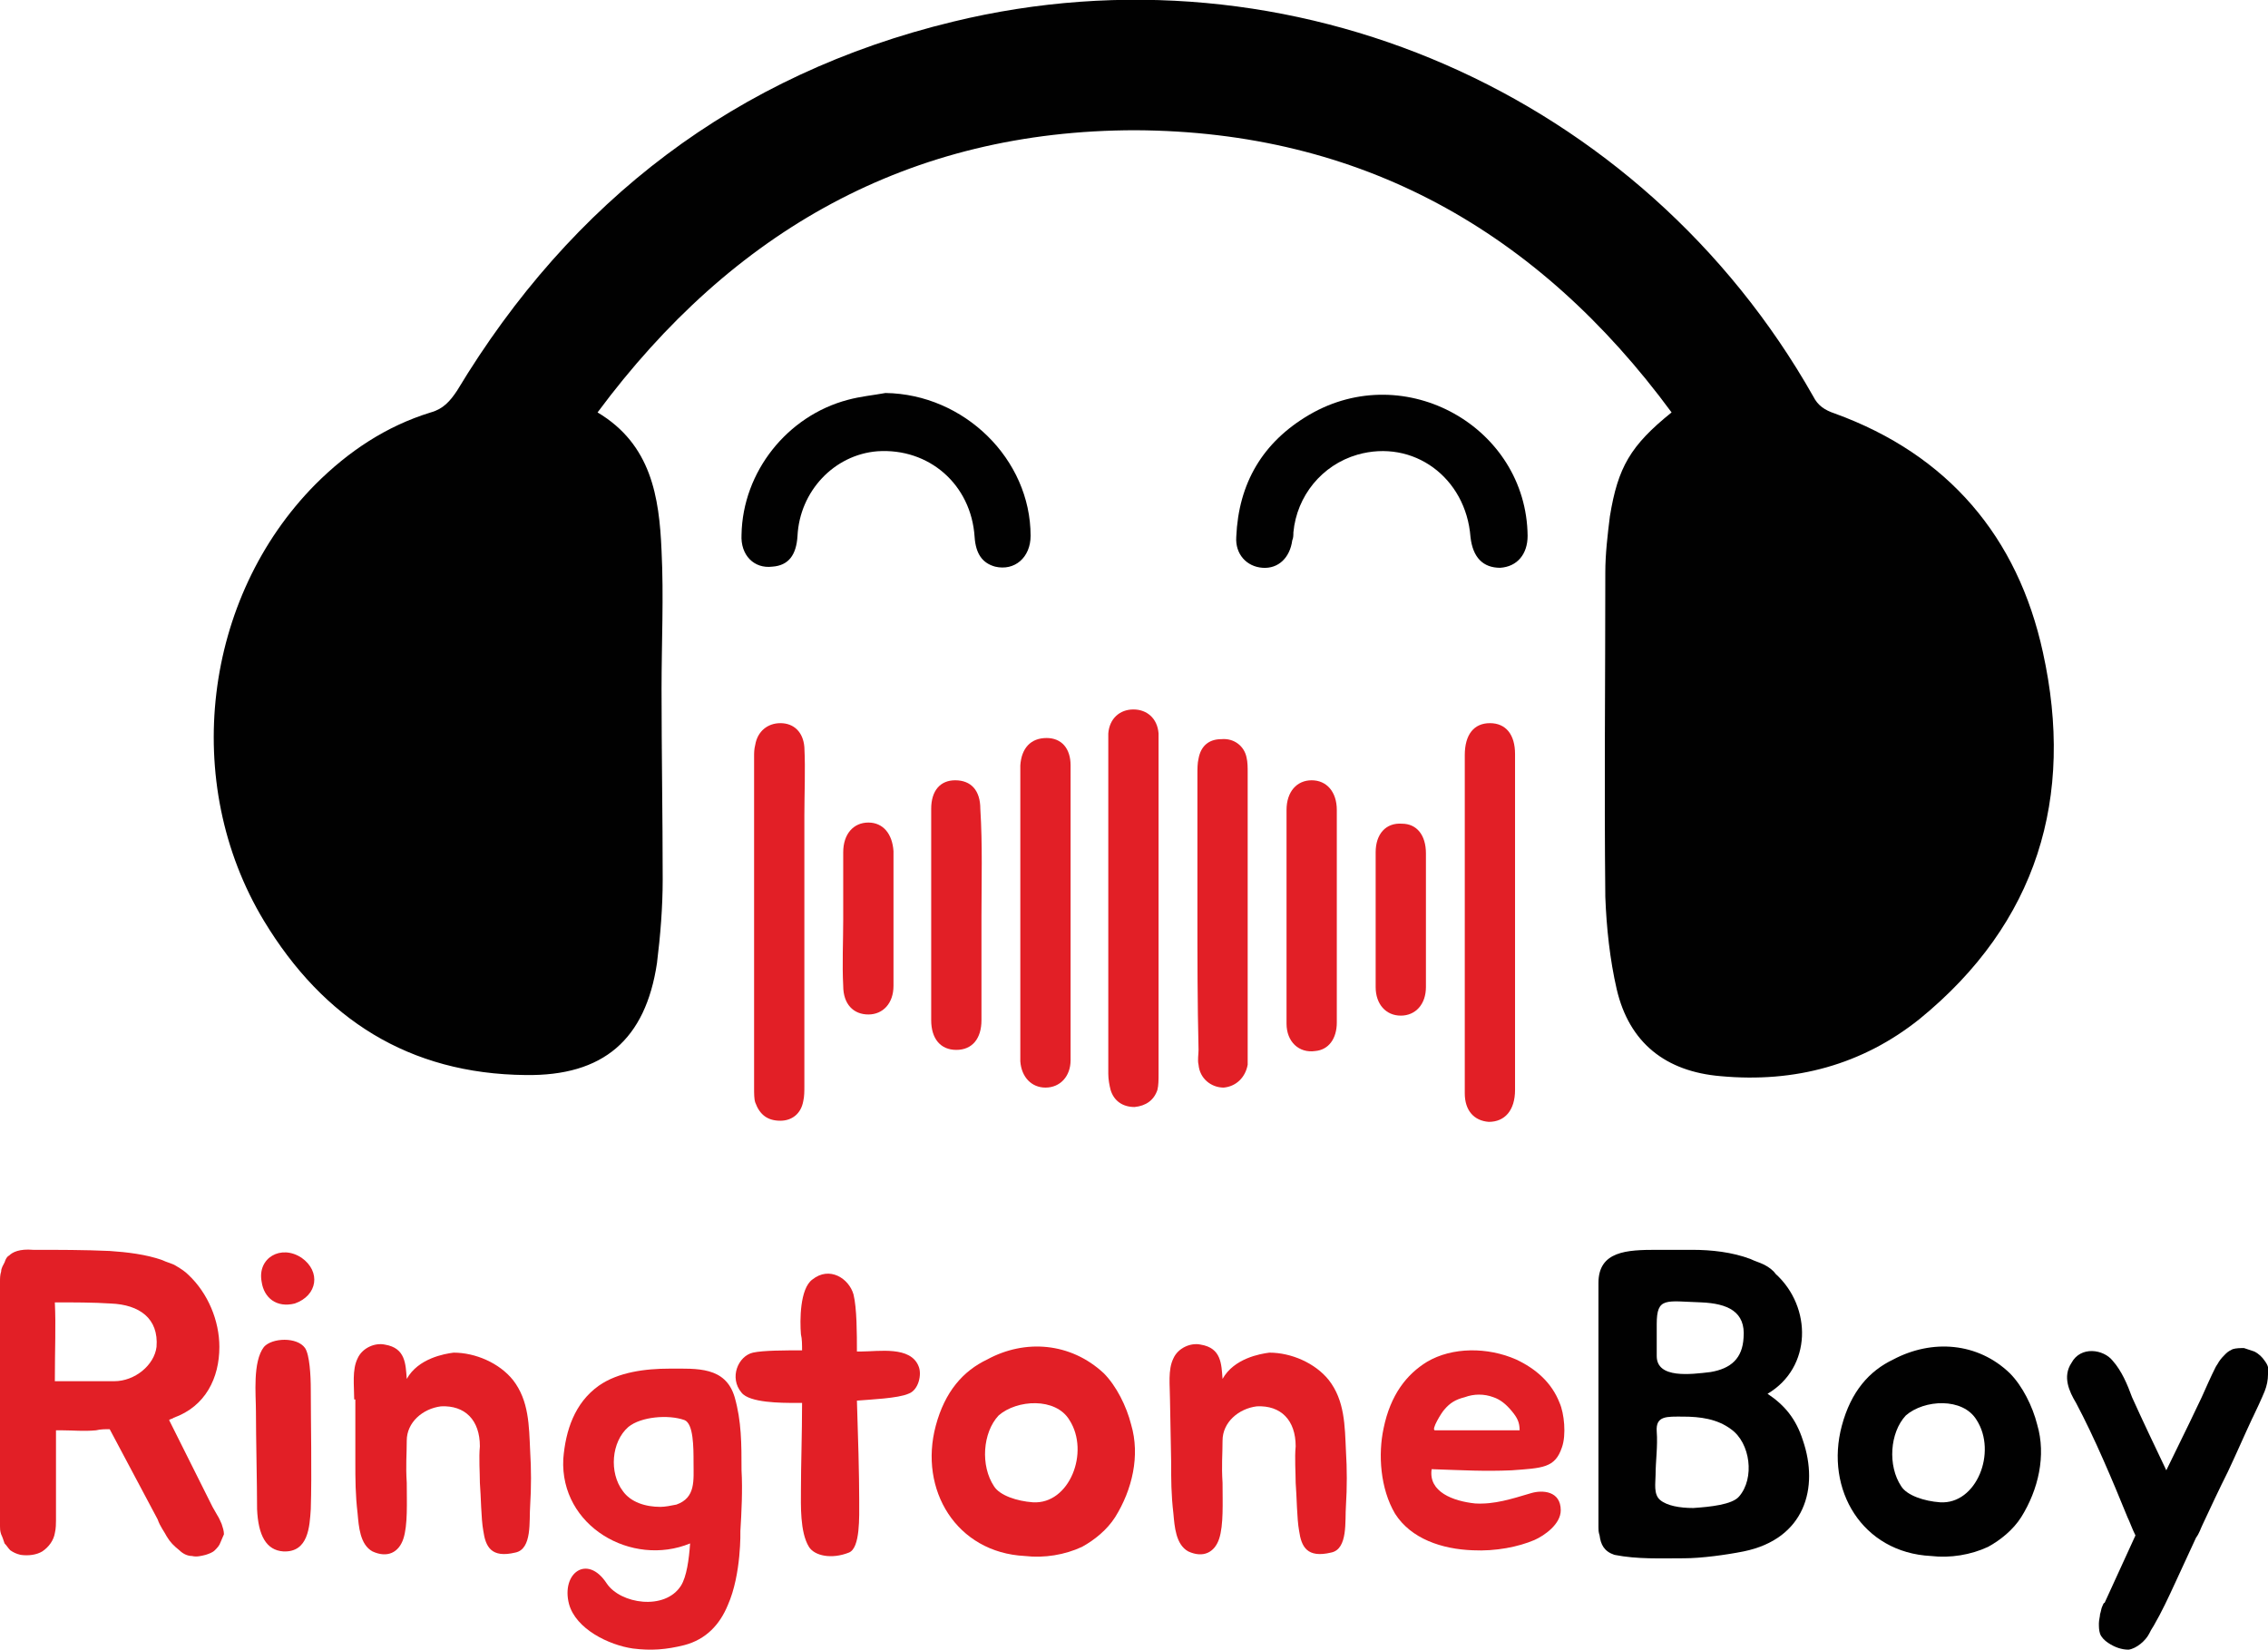 <?xml version="1.0" encoding="utf-8"?>
<!-- Generator: Adobe Illustrator 26.4.1, SVG Export Plug-In . SVG Version: 6.00 Build 0)  -->
<svg version="1.1" id="Layer_1" xmlns="http://www.w3.org/2000/svg" xmlns:xlink="http://www.w3.org/1999/xlink" x="0px" y="0px"
	 viewBox="0 0 198.5 144.4" style="enable-background:new 0 0 198.5 144.4;" xml:space="preserve">
<style type="text/css">
	.st0{fill:#E21F26;}
	.st1{fill:#010101;}
</style>
<g>
	<g>
		<path class="st0" d="M19.3,135c-0.1,0.3-0.3,0.5-0.5,0.7s-0.5,0.3-0.8,0.4c-0.4,0.1-0.8,0.2-1.2,0.1c-0.4,0-0.8-0.2-1.1-0.5
			c-0.5-0.4-0.8-0.7-1.1-1.2c-0.2-0.4-0.6-0.9-0.8-1.5l-4.2-7.9c-0.4,0-0.8,0-1.2,0.1c-1.1,0.1-2,0-2.9,0H4.9v6.8c0,0.4,0,0.7,0,1.1
			c0,0.2,0,0.7-0.1,1.1c-0.1,0.6-0.5,1.2-1.1,1.6c-0.5,0.3-1.2,0.4-1.9,0.3c-0.4-0.1-0.6-0.2-0.9-0.4c-0.2-0.2-0.3-0.4-0.5-0.6
			c-0.1-0.3-0.2-0.6-0.3-0.8C0,134,0,133.8,0,133.6v-21.4c0-0.3,0-0.6,0.1-0.9c0-0.3,0.2-0.6,0.3-0.8c0.1-0.3,0.2-0.5,0.4-0.6
			c0.3-0.3,0.9-0.6,2.1-0.5c2.2,0,4.5,0,6.7,0.1c1.5,0.1,3.2,0.3,4.6,0.8c0.4,0.2,0.9,0.3,1.2,0.5c0.5,0.3,0.8,0.5,1.1,0.8
			c1.7,1.6,2.7,4,2.7,6.3c0,2.7-1.2,5.2-4,6.2c-0.1,0.1-0.3,0.1-0.4,0.2l3.5,7l0.3,0.6c0.1,0.2,0.3,0.5,0.4,0.7
			c0.2,0.3,0.3,0.6,0.4,0.8c0.1,0.3,0.2,0.6,0.2,0.9C19.5,134.5,19.4,134.8,19.3,135z M10,120.9c1.8,0,3.5-1.4,3.7-3
			c0.2-2.5-1.5-3.7-4-3.8C8.2,114,6.4,114,4.8,114c0.1,2.1,0,4,0,6.9H10z"/>
		<path class="st0" d="M27.2,132.1c-0.1,1.5-0.2,3.8-2.4,3.7c-1.5-0.1-2.2-1.4-2.3-3.7c0-2.3-0.1-6.2-0.1-8.6c0-1.4-0.3-4.3,0.7-5.6
			c0.7-0.8,2.9-0.9,3.6,0.1c0.4,0.6,0.5,2.4,0.5,3.6C27.2,124.4,27.3,129,27.2,132.1z M22.9,112.2c-0.4-2.1,1.7-3.3,3.5-2.1
			c1.7,1.2,1.4,3.3-0.6,4C24.2,114.5,23.1,113.6,22.9,112.2z"/>
		<path class="st0" d="M31,122.5c0-1.2-0.2-2.6,0.3-3.6c0.4-0.9,1.5-1.4,2.4-1.2c1.8,0.3,1.8,1.7,1.9,3c1-1.8,3.3-2.2,4.1-2.3
			c1.9,0,4,0.9,5.2,2.4c1.4,1.8,1.4,4,1.5,6.2c0.1,1.6,0.1,3.2,0,4.8c-0.1,1.3,0.2,3.8-1.3,4.1c-2.1,0.5-2.6-0.5-2.8-1.9
			c-0.2-1.1-0.2-3-0.3-4.2c0-0.9-0.1-2.2,0-3.2c0-2.3-1.3-3.6-3.4-3.5c-1.6,0.2-3,1.4-3,3c0,1.3-0.1,2.1,0,3.7
			c0,1.7,0.1,3.7-0.3,4.9c-0.4,1.2-1.4,1.7-2.7,1.1c-1.1-0.6-1.2-2.2-1.3-3.3c-0.2-1.7-0.2-3-0.2-4.6v-5.4H31z"/>
		<path class="st0" d="M64.8,134c0,0,0.1,3.8-1.1,6.5c-0.7,1.7-1.9,3-3.8,3.5c-1.6,0.4-2.9,0.5-4.5,0.3c-2.1-0.3-5-1.7-5.6-3.9
			c-0.7-2.7,1.6-4.4,3.3-1.8c1.2,1.8,5.1,2.4,6.5,0.2c0.5-0.8,0.7-2.3,0.8-3.7c-5.1,2.1-11.4-1.5-11.1-7.4c0.2-2.5,1-4.9,3.1-6.4
			c1.7-1.2,4.1-1.5,6.2-1.5c2.4,0,4.9-0.2,5.7,2.5c0.6,2.1,0.6,4.1,0.6,6.4C65,130.4,64.9,132.4,64.8,134z M59.2,131.7
			c1.7-0.6,1.5-2.1,1.5-3.7c0-1.3,0-3.4-0.8-3.7c-1.4-0.5-3.8-0.3-4.9,0.6c-1.5,1.3-1.7,4-0.5,5.6c0.7,1,2,1.4,3.3,1.4
			C58.2,131.9,58.7,131.8,59.2,131.7z"/>
		<path class="st0" d="M79.5,122c-0.9,0.4-3.3,0.5-4.5,0.6c0.1,3,0.2,6.5,0.2,8.7c0,1.5,0.1,4.2-0.9,4.6c-1.5,0.6-3,0.3-3.5-0.5
			c-0.8-1.3-0.7-3.7-0.7-5c0-2.1,0.1-4.9,0.1-7.6h-0.6c-1.2,0-4,0-4.7-0.9c-1.1-1.3-0.3-3.2,1-3.5c0.9-0.2,2.8-0.2,4.3-0.2
			c0-0.5,0-1-0.1-1.4c-0.1-1.2-0.1-4,1-4.8c1.5-1.2,3.2-0.1,3.6,1.3c0.3,1.2,0.3,3.5,0.3,5h0.4c1.5,0,4.3-0.5,5,1.3
			C80.7,120.3,80.4,121.7,79.5,122z"/>
		<path class="st0" d="M96.6,120.2c1.1,1.1,2,2.9,2.4,4.5c0.8,2.7,0.1,5.7-1.4,8.1c-0.7,1.1-1.8,2-2.9,2.6c-1.5,0.7-3.3,1-5,0.8
			c-6-0.3-9.3-5.8-7.8-11.4c0.8-3,2.4-4.8,4.5-5.8C89.7,117.2,93.7,117.5,96.6,120.2z M87,130.1c0.5,0.8,2,1.3,3.4,1.4
			c3.2,0.2,5-4.4,3.2-7.2c-1.2-2-4.6-1.8-6.2-0.4C86,125.4,85.8,128.3,87,130.1z"/>
		<path class="st0" d="M102.4,122.5c0-1.2-0.2-2.6,0.3-3.6c0.4-0.9,1.5-1.4,2.4-1.2c1.8,0.3,1.8,1.7,1.9,3c1-1.8,3.3-2.2,4.1-2.3
			c1.9,0,4,0.9,5.2,2.4c1.4,1.8,1.4,4,1.5,6.2c0.1,1.6,0.1,3.2,0,4.8c-0.1,1.3,0.2,3.8-1.3,4.1c-2.1,0.5-2.6-0.5-2.8-1.9
			c-0.2-1.1-0.2-3-0.3-4.2c0-0.9-0.1-2.2,0-3.2c0-2.3-1.3-3.6-3.4-3.5c-1.6,0.2-3,1.4-3,3c0,1.3-0.1,2.1,0,3.7
			c0,1.7,0.1,3.7-0.3,4.9s-1.4,1.7-2.7,1.1c-1.1-0.6-1.2-2.2-1.3-3.3c-0.2-1.7-0.2-3-0.2-4.6L102.4,122.5L102.4,122.5z"/>
		<path class="st0" d="M136.6,132.2c0,1.2-1.4,2.2-2.3,2.6c-1.4,0.6-3.4,1-5.4,0.9c-2.7-0.1-5.4-1-6.8-3.2c-1.3-2.2-1.5-5.2-1-7.5
			c0.6-2.9,2-4.7,3.8-5.8c2.2-1.3,5.3-1.3,7.8-0.2c1.7,0.8,3.1,2,3.8,3.8c0.4,0.9,0.6,2.8,0.2,3.9c-0.6,1.8-1.7,1.8-4.4,2
			c-2.4,0.1-4.1,0-7-0.1c-0.3,2,1.9,2.8,3.8,3c1.7,0.1,3.2-0.4,4.9-0.9C135,130.4,136.6,130.5,136.6,132.2z M130.7,122.3
			c-0.8-0.3-1.7-0.3-2.5,0c-0.8,0.2-1.3,0.5-1.8,1.1c-0.2,0.2-1.2,1.8-0.8,1.8h7.4c0-0.7-0.2-1.1-0.7-1.7
			C131.8,122.9,131.3,122.5,130.7,122.3z"/>
		<path class="st1" d="M157.8,126.1c1.4,4.1,0.2,8.6-5.2,9.7c-1.5,0.3-3.7,0.6-5.2,0.6c-2,0-4.1,0.1-6.1-0.3
			c-0.9-0.3-1.2-0.9-1.3-1.7c-0.1-0.3-0.1-0.5-0.1-0.7v-21.4c0-2.8,2.5-2.9,5.1-2.9c1,0,2,0,3.1,0c1.7,0,3.5,0.2,5.1,0.8
			c0.4,0.2,0.8,0.3,1.2,0.5s0.8,0.5,1,0.8c3.2,2.9,3.2,8.2-0.7,10.5C156.2,123,157.2,124.2,157.8,126.1z M152.2,131
			c1.4-1.6,1-4.7-0.7-5.9c-1.2-0.9-2.7-1.1-4.2-1.1c-1.4,0-2.4-0.1-2.3,1.3c0.1,1.3-0.1,2.6-0.1,3.8c0,0.7-0.2,1.7,0.4,2.2
			c0.6,0.5,1.7,0.7,2.9,0.7C149.7,131.9,151.6,131.7,152.2,131z M145,115.9c0,0.9,0,1.9,0,2.8c0,2,3,1.6,4.7,1.4
			c1.8-0.3,2.8-1.2,2.9-3c0.2-2.3-1.4-3-3.7-3.1C145.8,113.9,145,113.5,145,115.9z"/>
		<path class="st1" d="M175.9,120.2c1.1,1.1,2,2.9,2.4,4.5c0.8,2.7,0.1,5.7-1.4,8.1c-0.7,1.1-1.8,2-2.9,2.6c-1.5,0.7-3.3,1-5,0.8
			c-6-0.3-9.3-5.8-7.8-11.4c0.8-3,2.4-4.8,4.5-5.8C169.1,117.2,173.1,117.5,175.9,120.2z M166.4,130.1c0.5,0.8,2,1.3,3.4,1.4
			c3.2,0.2,5-4.4,3.2-7.2c-1.2-2-4.6-1.8-6.2-0.4C165.4,125.4,165.2,128.3,166.4,130.1z"/>
		<path class="st1" d="M198.5,120.3c0,0.5-0.1,1-0.3,1.5s-0.8,1.8-1,2.2l-0.1,0.2c-0.7,1.5-1.3,2.9-2.1,4.6
			c-0.8,1.6-1.5,3.1-2.2,4.6c-0.2,0.4-0.3,0.8-0.6,1.2l-1.8,3.9c-0.6,1.3-1.2,2.6-1.9,3.8c-0.2,0.3-0.3,0.5-0.4,0.7
			c-0.3,0.6-1.1,1.3-1.8,1.4c-0.6,0-1.2-0.2-1.8-0.6c-0.3-0.2-0.6-0.5-0.7-0.8c-0.1-0.3-0.1-0.6-0.1-0.9c0-0.3,0.1-0.6,0.1-0.8
			c0.1-0.3,0.1-0.5,0.2-0.7c0.1-0.2,0.1-0.3,0.2-0.3l2.7-5.9c-0.3-0.6-0.5-1.2-0.7-1.6c-1.3-3.2-2.9-7-4.5-10
			c-0.6-1-1.2-2.3-0.4-3.5c0.8-1.5,2.8-1.2,3.6-0.2c0.8,0.9,1.3,2.1,1.7,3.2c0.9,2,2,4.3,3,6.4l2-4.1c0.4-0.8,0.7-1.5,1.1-2.3
			c0.4-0.9,0.8-1.8,1.2-2.6c0.1-0.2,0.2-0.3,0.3-0.5c0.2-0.3,0.4-0.5,0.6-0.7c0.2-0.2,0.4-0.3,0.6-0.4c0.3-0.1,0.7-0.1,1-0.1
			c0.3,0.1,0.6,0.2,0.9,0.3c0.4,0.2,0.7,0.5,0.9,0.8C198.5,119.5,198.6,119.8,198.5,120.3z"/>
	</g>
	<g>
		<path class="st1" d="M146.3,36.1c-11.7-15.9-27.2-24.6-46.9-24.7c-19.8,0-35.3,8.8-47.1,24.7c4.7,2.8,5.4,7.4,5.6,12.1
			c0.2,4,0,8.1,0,12.1c0,5.6,0.1,11.1,0.1,16.7c0,2.4-0.2,4.9-0.5,7.3c-1,6.7-4.7,9.9-11.5,9.8C35.8,94,28.3,89.2,23.1,80.6
			c-7.3-12.1-5.3-28.3,4.5-38.2c2.9-2.9,6.2-5.1,10.1-6.3c1.1-0.3,1.7-1,2.3-1.9C50,17.6,64.4,6.5,83.4,1.9
			c29.6-7.2,60.3,6.3,75.3,32.8c0.4,0.8,1,1.2,1.9,1.5c9.9,3.6,16,10.8,18.2,20.9c2.8,12.7-0.5,23.7-10.8,32.1c-5,4-10.9,5.6-17.4,5
			c-4.8-0.4-8-2.9-9.1-7.6c-0.6-2.6-0.9-5.4-1-8.1c-0.1-9.5,0-18.9,0-28.4c0-1.6,0.2-3.3,0.4-4.9C141.6,40.9,142.7,39,146.3,36.1z"
			/>
		<path class="st1" d="M133.7,46.9c0,1.6-0.9,2.7-2.4,2.8c-1.5,0-2.4-0.9-2.6-2.7c-0.4-5.2-5-8.6-9.9-7.2c-3.1,0.9-5.3,3.6-5.6,6.8
			c0,0.2,0,0.5-0.1,0.7c-0.2,1.5-1.2,2.5-2.6,2.4s-2.4-1.2-2.3-2.7c0.2-4.7,2.3-8.3,6.4-10.7C123,31.4,133.6,37.4,133.7,46.9z"/>
		<path class="st1" d="M77.5,34.4c6.9,0.1,12.7,5.8,12.7,12.5c0,1.9-1.4,3.1-3.1,2.7c-1.1-0.3-1.7-1.1-1.8-2.6
			c-0.3-4.6-4-7.8-8.5-7.5c-3.8,0.3-6.8,3.5-7,7.4c-0.1,1.7-0.8,2.6-2.2,2.7c-1.6,0.2-2.8-1-2.7-2.8c0.1-5.5,4-10.4,9.3-11.8
			C75.3,34.7,76.4,34.6,77.5,34.4z"/>
		<g>
			<path class="st0" d="M70.4,80.8c0,4.8,0,9.5,0,14.3c0,0.4,0,0.9-0.1,1.3c-0.2,1.1-1,1.7-2,1.7c-1.1,0-1.8-0.5-2.2-1.6
				C66,96.2,66,95.7,66,95.3c0-9.7,0-19.4,0-29.1c0-0.3,0-0.6,0.1-1c0.2-1.2,1.1-1.9,2.2-1.9c1.2,0,2,0.8,2.1,2.1c0.1,2,0,4,0,6
				C70.4,74.6,70.4,77.7,70.4,80.8z"/>
			<path class="st0" d="M101.4,79.6c0,4.8,0,9.6,0,14.4c0,0.5,0,1-0.1,1.4c-0.3,0.9-1,1.4-2,1.5c-1,0-1.8-0.5-2.1-1.5
				C97.1,95,97,94.5,97,94c0-9.7,0-19.3,0-29c0-0.3,0-0.6,0-0.8c0.1-1.3,1-2.1,2.2-2.1s2.1,0.8,2.2,2.1c0,0.3,0,0.6,0,1
				C101.4,70,101.4,74.8,101.4,79.6z"/>
			<path class="st0" d="M128.2,80.7c0-4.9,0-9.7,0-14.6c0-1.8,0.8-2.8,2.2-2.8s2.2,1,2.2,2.7c0,9.8,0,19.6,0,29.4
				c0,1.8-0.9,2.8-2.3,2.8c-1.3-0.1-2.1-1-2.1-2.5C128.2,90.7,128.2,85.7,128.2,80.7z"/>
			<path class="st0" d="M93.7,79.9c0,4.3,0,8.6,0,12.9c0,1.4-0.9,2.4-2.2,2.4c-1.2,0-2.1-0.9-2.2-2.3c0-0.4,0-0.7,0-1.1
				c0-7.9,0-15.8,0-23.7c0-0.4,0-0.7,0-1.1c0.1-1.5,0.9-2.4,2.3-2.4c1.3,0,2.1,0.9,2.1,2.4C93.7,71.3,93.7,75.6,93.7,79.9z"/>
			<path class="st0" d="M104.8,79.7c0-4,0-7.9,0-11.9c0-0.5,0-1,0.1-1.4c0.2-1.1,0.9-1.7,2-1.7c1.1-0.1,2,0.6,2.2,1.6
				c0.1,0.4,0.1,0.9,0.1,1.3c0,8.2,0,16.4,0,24.5c0,0.4,0,0.7,0,1.1c-0.2,1.1-1,1.9-2.1,2c-1.1,0-2.1-0.8-2.2-2
				c-0.1-0.4,0-0.9,0-1.3C104.8,87.8,104.8,83.7,104.8,79.7z"/>
			<path class="st0" d="M117,80.2c0,3.1,0,6.2,0,9.3c0,1.4-0.7,2.4-1.9,2.5c-1.4,0.2-2.5-0.8-2.5-2.4c0-3.5,0-7.1,0-10.6
				c0-2.7,0-5.4,0-8.1c0-1.6,0.9-2.6,2.2-2.6c1.3,0,2.2,1,2.2,2.6C117,74,117,77.1,117,80.2L117,80.2z"/>
			<path class="st0" d="M85.9,80.2c0,3,0,6.1,0,9.1c0,1.6-0.8,2.6-2.2,2.6c-1.4,0-2.2-1-2.2-2.6c0-6.2,0-12.3,0-18.5
				c0-1.6,0.8-2.5,2.1-2.5c1.4,0,2.2,0.9,2.2,2.5C86,74,85.9,77.1,85.9,80.2z"/>
			<path class="st0" d="M124.8,80.4c0,2,0,4,0,6c0,1.5-0.9,2.5-2.2,2.5c-1.3,0-2.2-1-2.2-2.5c0-3.9,0-7.9,0-11.8
				c0-1.6,0.9-2.6,2.3-2.5c1.3,0,2.1,1,2.1,2.6C124.8,76.5,124.8,78.4,124.8,80.4z"/>
			<path class="st0" d="M73.8,80.5c0-2,0-3.9,0-5.9c0-1.6,0.9-2.6,2.2-2.6c1.3,0,2.1,1,2.2,2.5c0,3.9,0,7.9,0,11.8
				c0,1.5-0.9,2.5-2.2,2.5c-1.3,0-2.2-0.9-2.2-2.5C73.7,84.4,73.8,82.4,73.8,80.5L73.8,80.5z"/>
		</g>
	</g>
</g>
</svg>
